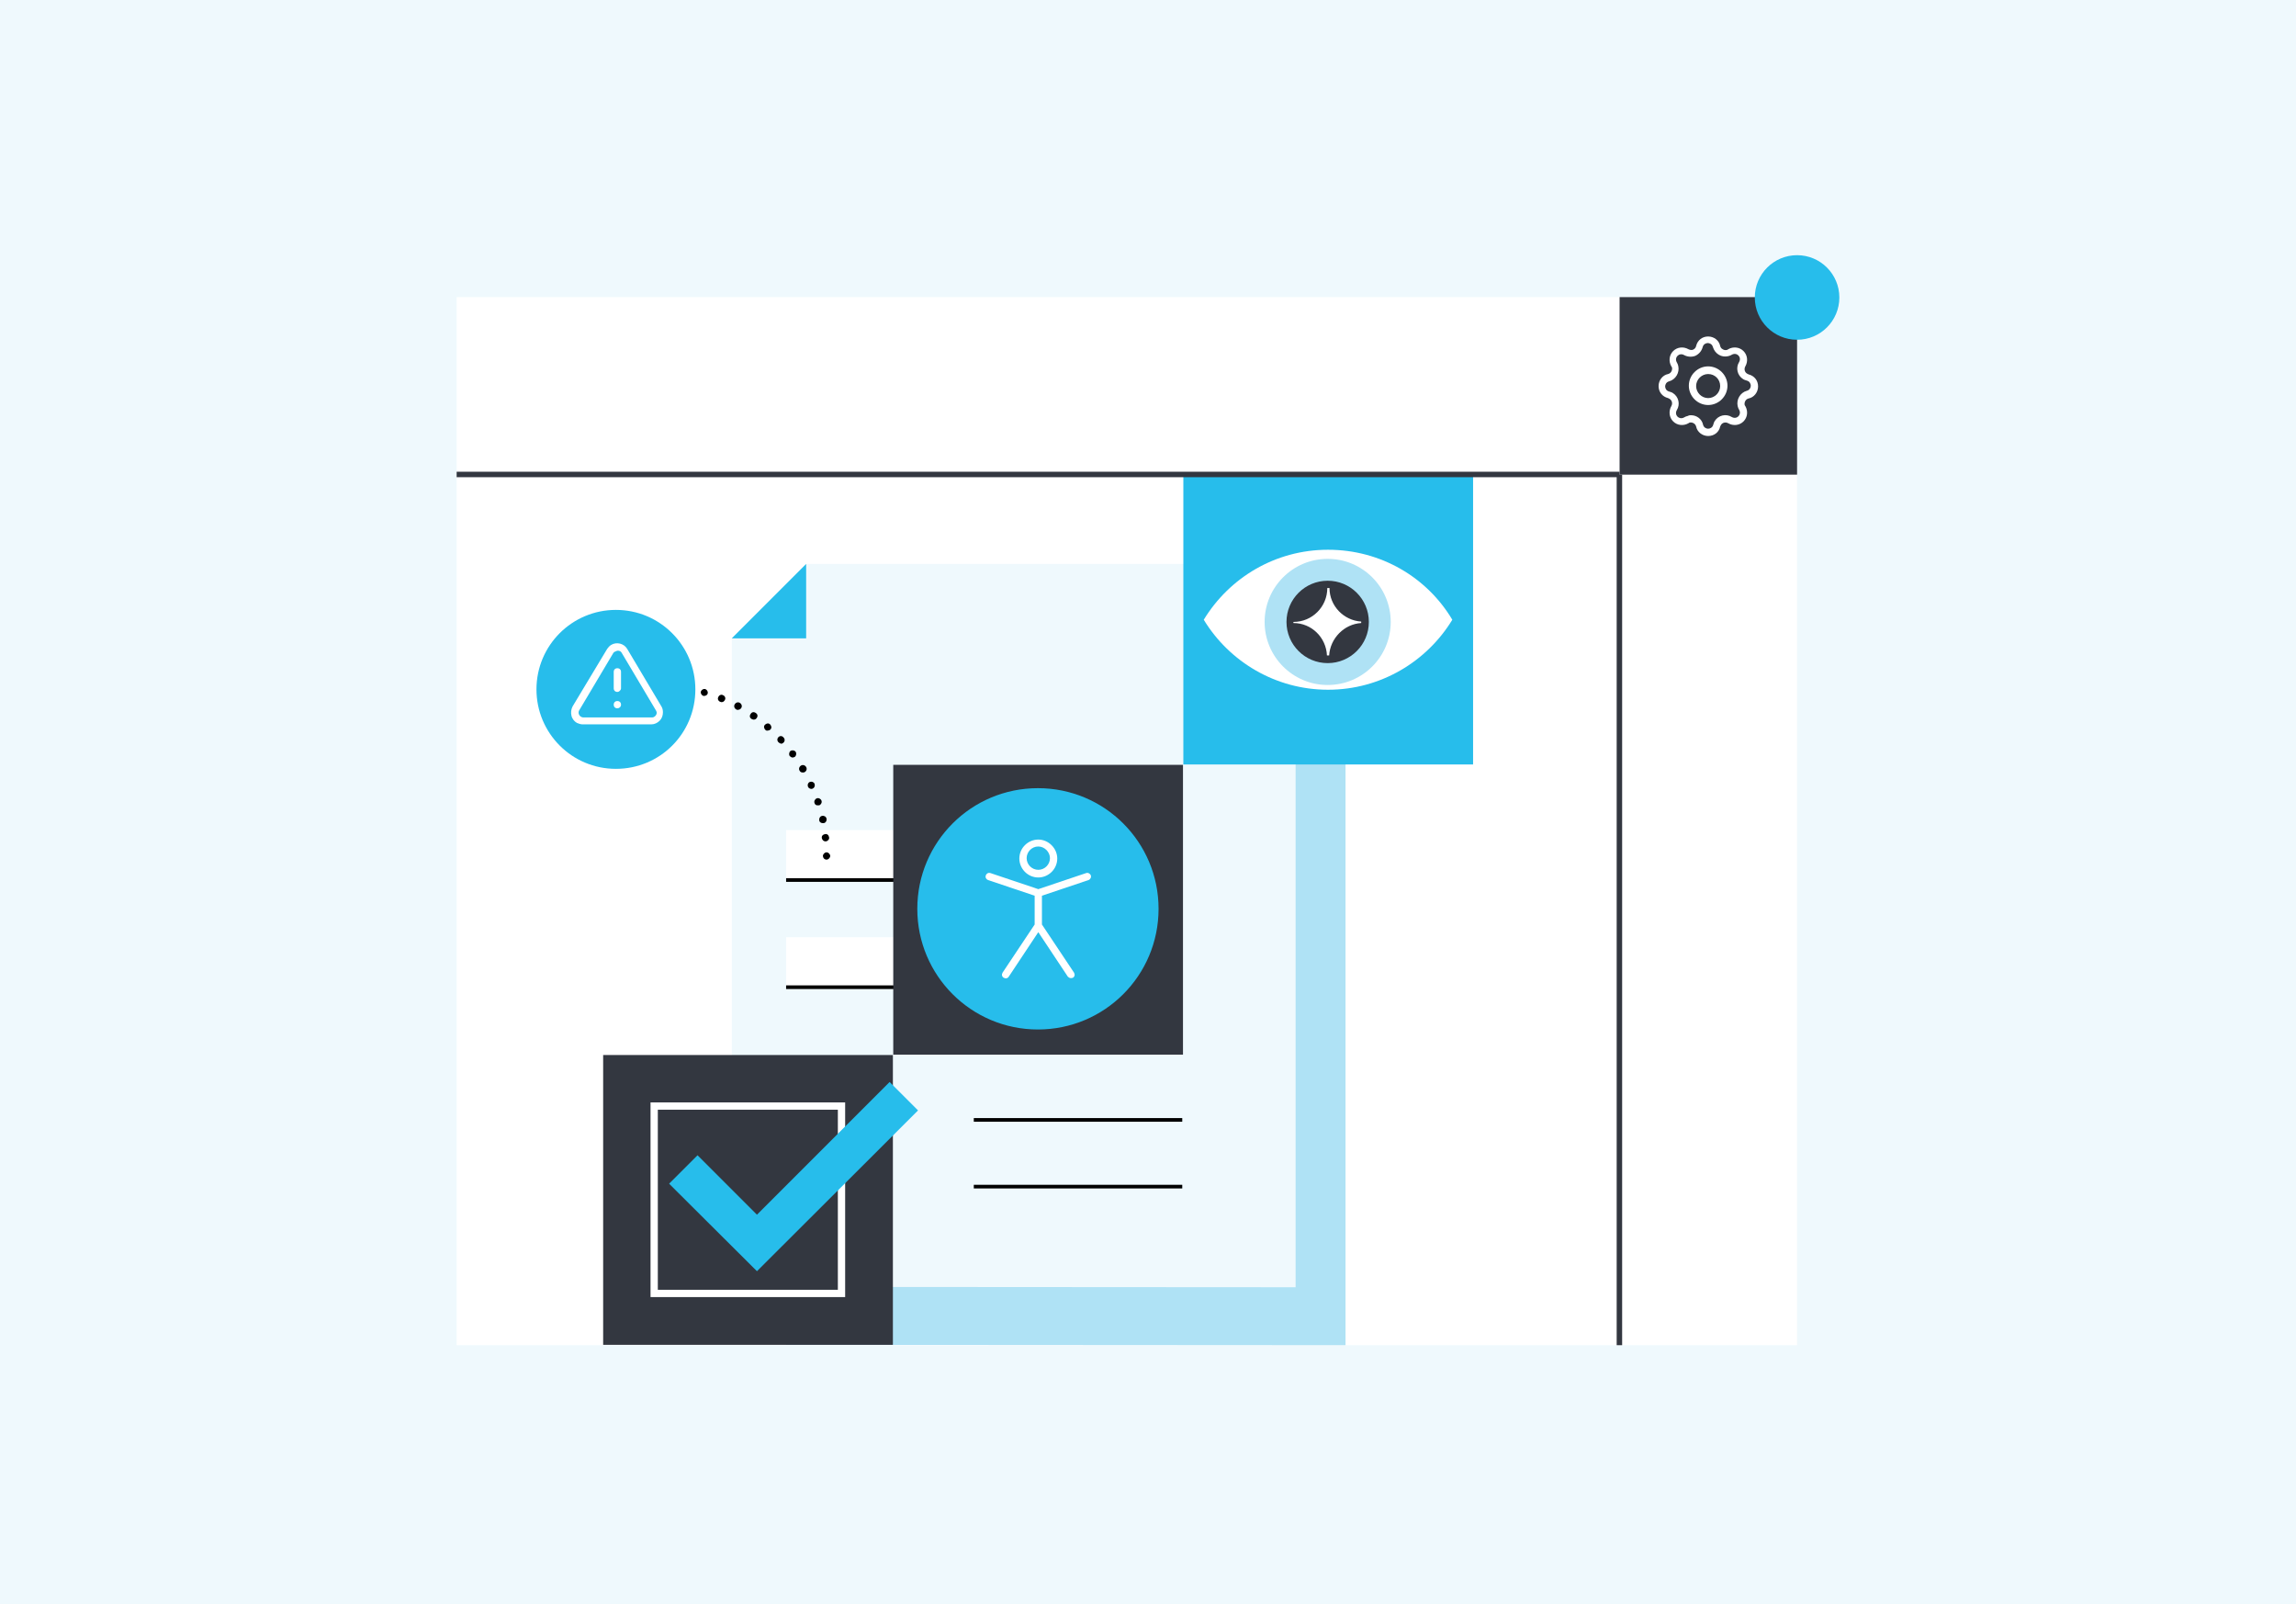 <?xml version="1.0" encoding="UTF-8"?>
<svg xmlns="http://www.w3.org/2000/svg" xmlns:xlink="http://www.w3.org/1999/xlink" version="1.1" id="Layer_1" x="0px" y="0px" viewBox="0 0 630 440" style="enable-background:new 0 0 630 440;" xml:space="preserve">
<style type="text/css">
	.st0{fill:#EFF9FD;}
	.st1{fill:#FFFFFF;}
	.st2{fill:#333740;}
	.st3{fill:#27BDEB;}
	.st4{fill:#AFE2F5;}
</style>
<rect class="st0" width="630" height="441"></rect>
<g>
	<g>
		<g>
			<g>
				<rect x="125.3" y="81.5" class="st1" width="367.8" height="287.5"></rect>
			</g>
		</g>
		<g>
			<g>
				<rect x="444.4" y="81.5" class="st2" width="48.7" height="48.7"></rect>
			</g>
		</g>
		<g>
			<g>
				<circle class="st3" cx="493.1" cy="81.6" r="11.6"></circle>
			</g>
		</g>
		<g>
			<g>
				<g>
					<path class="st1" d="M468.7,119.6c-1.6,0-3-1.1-3.3-2.6c-0.2-0.8-1-1.2-1.7-1.1c-0.1,0-0.3,0.1-0.4,0.2       c-1.4,0.8-3.1,0.6-4.2-0.5c-1.1-1.1-1.3-2.8-0.5-4.2c0.4-0.7,0.2-1.6-0.5-2c-0.1-0.1-0.3-0.1-0.4-0.2c-1.6-0.4-2.6-1.7-2.6-3.3       s1.1-3,2.6-3.3c0.8-0.2,1.2-1,1.1-1.7c0-0.1-0.1-0.3-0.2-0.4c-0.8-1.4-0.6-3.1,0.5-4.2c1.1-1.1,2.8-1.3,4.2-0.5       c0.4,0.2,0.9,0.3,1.3,0.1c0.4-0.2,0.7-0.5,0.8-1c0.4-1.6,1.7-2.6,3.3-2.6c1.6,0,3,1.1,3.3,2.6c0.1,0.4,0.3,0.7,0.7,0.9       c0.3,0.2,0.7,0.3,1.1,0.2c0.1,0,0.3-0.1,0.4-0.2c1.4-0.8,3.1-0.6,4.2,0.5c1.1,1.1,1.3,2.8,0.5,4.2c-0.4,0.7-0.2,1.6,0.5,2       c0.1,0.1,0.3,0.1,0.4,0.2c1.6,0.4,2.6,1.7,2.6,3.3c0,1.6-1.1,3-2.6,3.3c-0.8,0.2-1.2,1-1.1,1.7c0,0.1,0.1,0.3,0.2,0.4       c0.8,1.4,0.6,3.1-0.5,4.2c-1.1,1.1-2.8,1.3-4.2,0.5c-0.7-0.4-1.6-0.2-2,0.5c-0.1,0.1-0.1,0.3-0.2,0.4       C471.7,118.5,470.4,119.6,468.7,119.6z M464,113.9c1.6,0,3,1.1,3.3,2.6c0.2,0.8,0.9,1.1,1.4,1.1c0.5,0,1.2-0.3,1.4-1.1       c0.1-0.3,0.2-0.7,0.4-1c1-1.6,3.1-2.1,4.7-1.1c0.7,0.4,1.4,0.2,1.8-0.2c0.4-0.4,0.6-1.1,0.2-1.8c-0.2-0.3-0.3-0.6-0.4-1       c-0.4-1.8,0.7-3.7,2.5-4.2c0.8-0.2,1.1-0.9,1.1-1.4s-0.3-1.2-1.1-1.4c-0.3-0.1-0.7-0.2-1-0.4c-1.6-1-2.1-3.1-1.1-4.7       c0.4-0.7,0.2-1.4-0.2-1.8s-1.1-0.6-1.8-0.2c-0.3,0.2-0.6,0.3-1,0.4c-0.9,0.2-1.8,0.1-2.6-0.4c-0.8-0.5-1.3-1.2-1.6-2.1       c-0.2-0.8-0.9-1.1-1.4-1.1c-0.5,0-1.2,0.3-1.4,1.1v0c-0.3,1.1-1,1.9-2,2.4c-1,0.4-2.2,0.3-3.1-0.2c-0.7-0.4-1.4-0.2-1.8,0.2       c-0.4,0.4-0.6,1.1-0.2,1.8c0.2,0.3,0.3,0.6,0.4,1c0.4,1.8-0.7,3.7-2.5,4.2c-0.8,0.2-1.1,0.9-1.1,1.4s0.3,1.2,1.1,1.4       c0.3,0.1,0.7,0.2,1,0.4c1.6,1,2.1,3.1,1.1,4.7c-0.4,0.7-0.2,1.4,0.2,1.8c0.4,0.4,1.1,0.6,1.8,0.2c0.3-0.2,0.6-0.3,1-0.4       C463.5,113.9,463.7,113.9,464,113.9z M466.4,94.9L466.4,94.9L466.4,94.9z"></path>
				</g>
			</g>
			<g>
				<g>
					<path class="st1" d="M468.7,111.1c-2.9,0-5.3-2.4-5.3-5.3s2.4-5.3,5.3-5.3s5.3,2.4,5.3,5.3S471.6,111.1,468.7,111.1z        M468.7,102.6c-1.8,0-3.3,1.5-3.3,3.3c0,1.8,1.5,3.3,3.3,3.3s3.3-1.5,3.3-3.3C472,104,470.5,102.6,468.7,102.6z"></path>
				</g>
			</g>
		</g>
	</g>
	<g>
		<line class="st1" x1="444.4" y1="130.2" x2="444.4" y2="369"></line>
		<rect x="443.6" y="130.2" class="st2" width="1.5" height="238.8"></rect>
	</g>
	<g>
		<polyline class="st4" points="215.7,368.9 215.7,170.6 369.2,170.6 369.2,369   "></polyline>
	</g>
	<g>
		<polygon class="st0" points="355.5,154.7 355.5,353.1 200.8,353 200.8,175.1 221.2,154.7   "></polygon>
	</g>
	<g>
		<g>
			<rect x="324.7" y="130.2" class="st3" width="79.5" height="79.5"></rect>
		</g>
	</g>
	<g>
		<rect x="215.7" y="227.7" class="st1" width="49.8" height="13.7"></rect>
	</g>
	<g>
		<line class="st1" x1="215.7" y1="241.4" x2="265.5" y2="241.4"></line>
		<rect x="215.7" y="240.9" width="49.8" height="1"></rect>
	</g>
	<g>
		<rect x="215.7" y="257.1" class="st1" width="49.8" height="13.7"></rect>
	</g>
	<g>
		<line class="st1" x1="215.7" y1="270.8" x2="265.5" y2="270.8"></line>
		<rect x="215.7" y="270.3" width="49.8" height="1"></rect>
	</g>
	<g>
		<line class="st1" x1="267.2" y1="307.2" x2="324.4" y2="307.2"></line>
		<rect x="267.2" y="306.7" width="57.2" height="1"></rect>
	</g>
	<g>
		<line class="st1" x1="267.2" y1="325.5" x2="324.4" y2="325.5"></line>
		<rect x="267.2" y="325" width="57.2" height="1"></rect>
	</g>
	<g>
		<g>
			<rect x="245.1" y="209.8" class="st2" width="79.5" height="79.5"></rect>
		</g>
		<g>
			<g>
				<path class="st3" d="M251.7,249.3c0,18.3,14.8,33.1,33.1,33.1s33.1-14.8,33.1-33.1c0-18.3-14.8-33.1-33.1-33.1      S251.7,231,251.7,249.3"></path>
			</g>
			<g>
				<g>
					<path class="st1" d="M293.8,268.3c-0.3,0-0.6-0.2-0.8-0.4l-8.1-12.2l-8.1,12.2c-0.3,0.5-0.9,0.6-1.4,0.3       c-0.5-0.3-0.6-0.9-0.3-1.4l8.8-13.2v-7.9l-12.8-4.3c-0.5-0.2-0.8-0.7-0.6-1.3c0.2-0.5,0.7-0.8,1.3-0.6l13.1,4.4l13.1-4.4       c0.5-0.2,1.1,0.1,1.3,0.6c0.2,0.5-0.1,1.1-0.6,1.3l-12.8,4.3v7.9l8.8,13.2c0.3,0.5,0.2,1.1-0.3,1.4       C294.2,268.3,294,268.3,293.8,268.3z"></path>
				</g>
				<g>
					<path class="st1" d="M284.9,240.7c-2.9,0-5.2-2.4-5.2-5.2c0-2.9,2.4-5.2,5.2-5.2s5.2,2.4,5.2,5.2       C290.1,238.4,287.7,240.7,284.9,240.7z M284.9,232.2c-1.8,0-3.2,1.5-3.2,3.2c0,1.8,1.5,3.2,3.2,3.2c1.8,0,3.2-1.5,3.2-3.2       C288.1,233.7,286.6,232.2,284.9,232.2z"></path>
				</g>
			</g>
		</g>
	</g>
	<g>
		<g>
			<rect x="165.5" y="289.4" class="st2" width="79.5" height="79.5"></rect>
		</g>
	</g>
	<g>
		<g>
			<path class="st1" d="M231.9,355.8h-53.4v-53.4h53.4V355.8z M180.5,353.8h49.4v-49.4h-49.4V353.8z"></path>
		</g>
	</g>
	<g>
		<g>
			<path class="st1" d="M364.4,150.8c-14.5,0-27.1,7.7-34.1,19.2c7,11.5,19.7,19.2,34.1,19.2s27.1-7.7,34.1-19.2     C391.6,158.4,378.9,150.8,364.4,150.8z"></path>
		</g>
		<g>
			<circle class="st4" cx="364.3" cy="170.6" r="17.3"></circle>
		</g>
		<g>
			<circle class="st2" cx="364.3" cy="170.6" r="11.3"></circle>
		</g>
		<g>
			<g>
				<path class="st1" d="M373.5,170.9c0-0.1,0-0.2,0-0.4c0,0,0,0,0,0c-4.8-0.3-8.7-4.3-8.7-9.2c-0.2,0-0.4,0-0.6,0      c0,5.1-4.1,9.3-9.3,9.3c0,0.1,0,0.2,0,0.3c5,0,9,4,9.2,8.9c0,0,0,0,0,0c0.2,0,0.4,0,0.6,0C365,175.1,368.8,171.2,373.5,170.9z"></path>
			</g>
		</g>
	</g>
	<g>
		<line class="st1" x1="444.4" y1="130.2" x2="125.3" y2="130.2"></line>
		<rect x="125.3" y="129.4" class="st2" width="319.1" height="1.5"></rect>
	</g>
	<g>
		<g>
			<polygon class="st3" points="207.7,348.7 183.6,324.7 191.4,316.9 207.7,333.2 244.1,296.8 251.9,304.6    "></polygon>
		</g>
	</g>
	<g>
		<polygon class="st3" points="200.8,175.1 221.2,154.7 221.2,175.1   "></polygon>
	</g>
	<g>
		<path d="M225.8,234.8c0-0.5,0.5-1,1-1l0,0c0.5,0,1,0.5,1,1l0,0c0,0.5-0.5,1-1,1l0,0C226.2,235.8,225.8,235.3,225.8,234.8z     M225.5,229.9c-0.1-0.6,0.3-1,0.9-1.1l0,0c0.6-0.1,1,0.3,1.1,0.9l0,0c0.1,0.5-0.3,1-0.9,1.1l0,0c0,0-0.1,0-0.1,0l0,0    C226,230.8,225.6,230.4,225.5,229.9z M224.8,225L224.8,225L224.8,225c-0.1-0.5,0.2-1.1,0.8-1.2l0,0c0.5-0.1,1.1,0.2,1.2,0.8l0,0    c0.1,0.5-0.2,1.1-0.8,1.2l0,0c-0.1,0-0.1,0-0.2,0l0,0C225.3,225.8,224.8,225.5,224.8,225z M223.5,220.3c-0.2-0.5,0.1-1.1,0.6-1.3    l0,0c0.5-0.2,1.1,0.1,1.3,0.6l0,0c0.2,0.5-0.1,1.1-0.6,1.3l0,0c-0.1,0-0.2,0-0.3,0l0,0C224,221,223.6,220.7,223.5,220.3z     M221.7,215.8c-0.2-0.5,0-1.1,0.5-1.3l0,0c0.5-0.2,1.1,0,1.3,0.5l0,0c0.2,0.5,0,1.1-0.5,1.3l0,0c-0.1,0.1-0.3,0.1-0.4,0.1l0,0    C222.2,216.4,221.8,216.1,221.7,215.8z M219.4,211.4c-0.3-0.5-0.1-1.1,0.4-1.4l0,0c0.5-0.3,1.1-0.1,1.4,0.4l0,0    c0.3,0.5,0.1,1.1-0.4,1.4l0,0c-0.2,0.1-0.3,0.1-0.5,0.1l0,0C219.9,211.9,219.6,211.8,219.4,211.4z M216.7,207.4    c-0.3-0.4-0.2-1.1,0.2-1.4l0,0c0.4-0.3,1.1-0.2,1.4,0.2l0,0c0.3,0.4,0.2,1.1-0.2,1.4l0,0c-0.2,0.1-0.4,0.2-0.6,0.2l0,0    C217.2,207.8,216.9,207.6,216.7,207.4z M213.6,203.6L213.6,203.6L213.6,203.6c-0.4-0.4-0.4-1,0-1.4l0,0c0.4-0.4,1-0.4,1.4,0.1l0,0    c0.4,0.4,0.4,1,0,1.4l0,0c-0.2,0.2-0.4,0.3-0.7,0.3l0,0C214,203.9,213.8,203.8,213.6,203.6z M210,200.2L210,200.2L210,200.2    c-0.4-0.4-0.5-1-0.1-1.4l0,0c0.4-0.4,1-0.5,1.4-0.1l0,0c0.4,0.4,0.5,1,0.1,1.4l0,0c-0.2,0.2-0.5,0.3-0.8,0.3l0,0    C210.5,200.5,210.2,200.4,210,200.2z M206.2,197.2c-0.5-0.3-0.6-0.9-0.2-1.4l0,0c0.3-0.5,0.9-0.6,1.4-0.2l0,0    c0.5,0.3,0.6,0.9,0.2,1.4l0,0c-0.2,0.3-0.5,0.4-0.8,0.4l0,0C206.6,197.4,206.4,197.3,206.2,197.2z M202,194.6    c-0.5-0.3-0.7-0.9-0.4-1.4l0,0c0.3-0.5,0.9-0.7,1.4-0.4l0,0c0.5,0.3,0.7,0.9,0.4,1.4l0,0c-0.2,0.3-0.5,0.5-0.9,0.5l0,0    C202.4,194.8,202.2,194.7,202,194.6z M197.6,192.5c-0.5-0.2-0.8-0.8-0.5-1.3l0,0c0.2-0.5,0.8-0.8,1.3-0.5l0,0    c0.5,0.2,0.8,0.8,0.5,1.3l0,0c-0.2,0.4-0.5,0.6-0.9,0.6l0,0C197.9,192.6,197.8,192.6,197.6,192.5z M193,190.9    c-0.5-0.2-0.8-0.7-0.7-1.2l0,0c0.2-0.5,0.7-0.8,1.2-0.7l0,0c0.5,0.2,0.8,0.7,0.7,1.2l0,0c-0.1,0.4-0.5,0.7-1,0.7l0,0    C193.2,190.9,193.1,190.9,193,190.9z M188.3,189.7L188.3,189.7L188.3,189.7c-0.5-0.1-0.9-0.6-0.8-1.2l0,0c0.1-0.5,0.6-0.9,1.2-0.8    l0,0c0.5,0.1,0.9,0.6,0.8,1.2l0,0c-0.1,0.5-0.5,0.8-1,0.8l0,0C188.4,189.8,188.3,189.8,188.3,189.7z M183.4,189.1    c-0.5,0-1-0.5-0.9-1.1l0,0c0-0.5,0.5-1,1.1-0.9l0,0c0.6,0,1,0.5,0.9,1.1l0,0C184.5,188.7,184,189.1,183.4,189.1L183.4,189.1    C183.5,189.1,183.4,189.1,183.4,189.1z"></path>
	</g>
	<g>
		<g>
			<path class="st3" d="M169,210.9L169,210.9c-12.1,0-21.8-9.8-21.8-21.8v0c0-12.1,9.8-21.8,21.8-21.8h0c12.1,0,21.8,9.8,21.8,21.8     v0C190.8,201.2,181.1,210.9,169,210.9z"></path>
		</g>
		<g>
			<g>
				<path class="st1" d="M159.9,198.7c-0.6,0-1.1-0.2-1.6-0.4c-0.7-0.4-1.3-1.1-1.5-2c-0.2-0.8-0.1-1.7,0.3-2.5l9.5-15.8      c0,0,0,0,0,0c0.3-0.4,0.6-0.8,1.1-1.1c1.5-0.9,3.5-0.4,4.4,1.1l9.4,15.8c0.3,0.5,0.4,1,0.4,1.6c0,0.9-0.3,1.7-0.9,2.3      s-1.4,1-2.3,1H159.9z M168.3,179.1l-9.4,15.8c-0.3,0.6-0.1,1.3,0.5,1.7c0.2,0.1,0.4,0.2,0.6,0.2h18.9c0.3,0,0.6-0.1,0.9-0.4      c0.2-0.2,0.4-0.5,0.4-0.9c0-0.2-0.1-0.4-0.2-0.6l-9.4-15.8c-0.3-0.6-1.1-0.8-1.7-0.4C168.5,178.8,168.4,179,168.3,179.1z"></path>
			</g>
			<g>
				<path class="st1" d="M169.4,189.8c-0.6,0-1-0.4-1-1v-4.5c0-0.6,0.4-1,1-1s1,0.4,1,1v4.5C170.4,189.3,169.9,189.8,169.4,189.8z"></path>
			</g>
			<g>
				<path class="st1" d="M169.4,194.3c-0.6,0-1-0.4-1-1s0.4-1,1-1h0c0.6,0,1,0.4,1,1S169.9,194.3,169.4,194.3z"></path>
			</g>
		</g>
	</g>
</g>
</svg>
